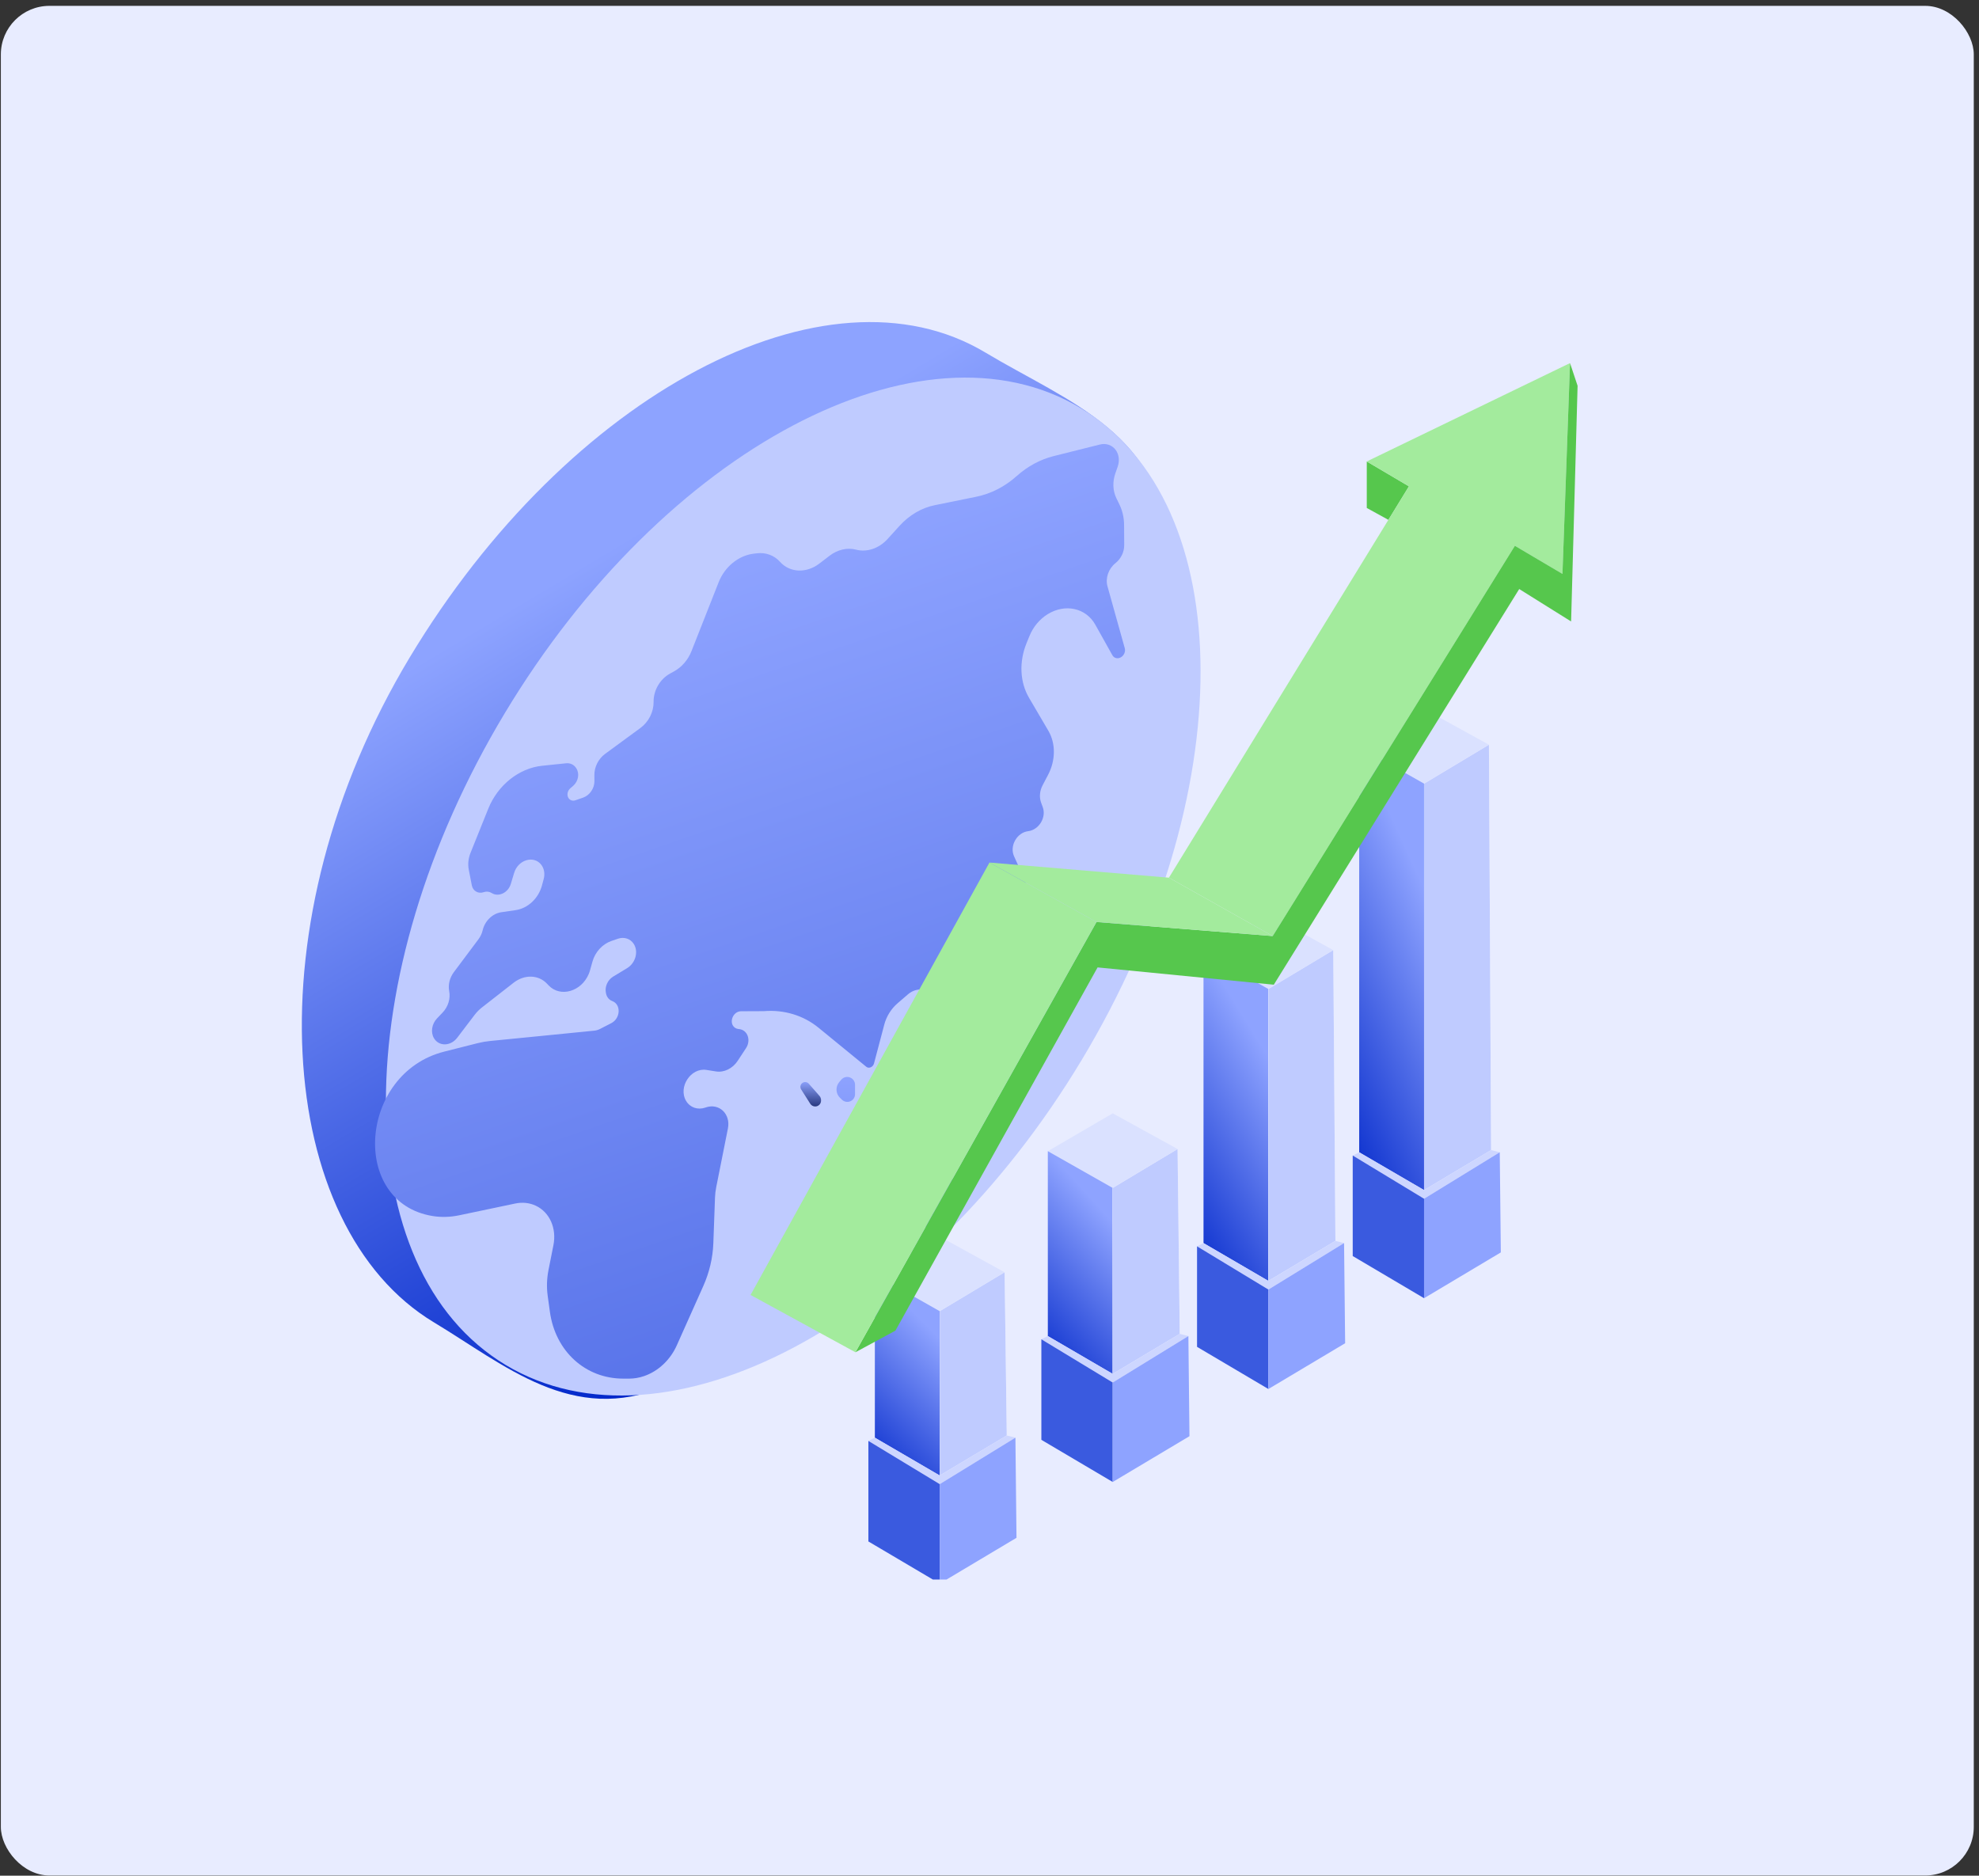 <svg width="326" height="309" viewBox="0 0 326 309" fill="none" xmlns="http://www.w3.org/2000/svg">
<rect x="0" y="0" width="326" height="309" fill="#333333" stroke="none"/>
<rect x="0.14" y="0.965" width="325" height="308" rx="8.007" fill="#E8ECFF"/>
<g clip-path="url(#clip0_1134_802)">
<path d="M162.362 58.098C175.728 66.132 192.469 71.65 192.247 91.571C192.034 110.766 182.243 148.717 169.404 170.075C154.791 194.383 128.604 220.167 109.482 228.352C94.366 234.823 83.092 224.823 71.505 217.858C45.262 202.082 41.306 151.864 67.47 108.34C93.634 64.816 136.118 42.322 162.362 58.098ZM83.575 189.161C100.977 199.622 129.148 184.707 146.497 155.846C163.846 126.986 163.804 95.11 146.402 84.649C129 74.188 105.898 91.664 88.549 120.524C71.2 149.385 66.173 178.7 83.575 189.161Z" fill="url(#paint0_linear_1134_802)"/>
<path d="M83.307 117.578C96.374 95.84 113.514 79.361 130.652 70.287C147.794 61.211 164.905 59.555 177.951 67.398C190.998 75.241 197.562 91.128 197.588 110.525C197.614 129.917 191.101 152.784 178.034 174.522C164.966 196.261 147.826 212.74 130.688 221.815C113.546 230.89 96.436 232.545 83.389 224.702C70.343 216.86 63.778 200.973 63.751 181.577C63.725 162.184 70.239 139.317 83.307 117.578Z" fill="#BFCBFF" stroke="#BFCBFF" stroke-width="0.361"/>
<path d="M78.696 171.845L73.183 173.239C59.114 176.797 57.601 198.107 71.259 200.324C72.683 200.555 74.164 200.515 75.637 200.206L84.881 198.264C86.061 198.016 87.241 198.144 88.271 198.631C90.546 199.706 91.718 202.339 91.165 205.13L90.356 209.211C90.075 210.628 90.028 212.058 90.217 213.432L90.583 216.097C91.475 222.597 96.425 227.112 102.659 227.112L103.646 227.112C104.468 227.112 105.3 226.97 106.111 226.69C108.436 225.89 110.416 224.027 111.485 221.635L115.839 211.894C116.85 209.633 117.419 207.222 117.507 204.825L117.783 197.269C117.804 196.706 117.87 196.14 117.982 195.577L119.91 185.899C120.385 183.511 118.46 181.68 116.268 182.435L116.187 182.463C114.936 182.894 113.663 182.451 113.019 181.362C111.672 179.081 113.799 175.847 116.377 176.257L117.949 176.506C119.277 176.717 120.69 176.023 121.524 174.752L122.888 172.674C123.755 171.351 123.148 169.67 121.75 169.527L121.624 169.514C121.43 169.494 121.247 169.429 121.089 169.321C119.98 168.57 120.692 166.597 122.074 166.591L125.834 166.574C129.169 166.305 132.349 167.271 134.842 169.309L142.705 175.739C143.134 176.09 143.815 175.793 143.976 175.185L145.668 168.784C146.026 167.428 146.799 166.19 147.855 165.28L149.567 163.805C150.686 162.841 152.187 162.753 153.194 163.593L160.35 169.557C161.178 170.247 162.434 169.09 161.954 168.079C161.669 167.479 162.023 166.68 162.673 166.457L164.235 165.919C165.46 165.497 166.253 164.124 166.005 162.852L165.455 160.021C165.148 158.439 165.559 156.704 166.571 155.318L168.361 152.866C169.876 150.79 170.229 148.1 169.266 145.971L167.042 141.054C166.273 139.355 167.516 137.153 169.373 136.925C171.155 136.706 172.395 134.654 171.771 132.959L171.502 132.228C171.175 131.338 171.264 130.285 171.745 129.369L172.647 127.65C173.904 125.257 173.923 122.473 172.696 120.382L169.509 114.948C167.999 112.374 167.849 109.016 169.106 105.944L169.598 104.741C170.205 103.257 171.265 101.994 172.586 101.178C175.469 99.398 178.884 100.149 180.424 102.901L183.247 107.947C183.514 108.423 184.091 108.574 184.605 108.303C185.147 108.017 185.442 107.356 185.283 106.784L182.436 96.592C182.06 95.246 182.598 93.686 183.754 92.768C184.654 92.054 185.197 90.932 185.191 89.804L185.171 86.491C185.163 85.293 184.904 84.144 184.412 83.128L183.887 82.043C183.305 80.841 183.248 79.371 183.73 77.986L184.116 76.878C184.452 75.913 184.336 74.889 183.806 74.146C183.22 73.325 182.218 72.972 181.198 73.227L173.564 75.137C171.371 75.686 169.278 76.816 167.486 78.419C165.538 80.161 163.238 81.341 160.845 81.827L153.971 83.225C151.826 83.661 149.794 84.85 148.205 86.598L146.202 88.803C144.8 90.345 142.803 91.019 141.024 90.551C139.585 90.172 137.983 90.537 136.666 91.544L134.954 92.853C132.828 94.478 130.098 94.352 128.493 92.553C127.535 91.479 126.134 90.967 124.656 91.151L124.12 91.217C121.64 91.526 119.388 93.37 118.385 95.914L113.899 107.291C113.339 108.712 112.302 109.905 111.013 110.613L110.382 110.959C108.725 111.869 107.645 113.722 107.668 115.614C107.688 117.274 106.857 118.924 105.499 119.921L99.68 124.191C98.578 125.001 97.901 126.338 97.911 127.686L97.918 128.686C97.927 129.886 97.134 131.028 96.028 131.41L94.781 131.839C94.194 132.041 93.621 131.71 93.503 131.1C93.417 130.66 93.592 130.174 93.947 129.865L94.411 129.462C95.27 128.715 95.504 127.44 94.939 126.576L94.9 126.516C94.537 125.961 93.918 125.671 93.247 125.741L89.291 126.152C85.488 126.547 81.999 129.334 80.433 133.226L77.508 140.5C77.146 141.4 77.045 142.366 77.219 143.261L77.721 145.846C77.903 146.779 78.778 147.284 79.676 146.975C80.107 146.826 80.555 146.862 80.922 147.073L81.058 147.152C82.186 147.803 83.718 147.043 84.145 145.62L84.691 143.804C85.341 141.641 87.916 140.858 89.155 142.448C89.643 143.074 89.795 143.949 89.564 144.807L89.272 145.887C88.703 147.999 86.957 149.634 84.96 149.929L82.574 150.28C81.127 150.493 79.874 151.705 79.511 153.243C79.384 153.781 79.144 154.294 78.809 154.741L74.762 160.15C74.074 161.07 73.791 162.231 73.996 163.29C74.234 164.513 73.817 165.86 72.906 166.813L71.992 167.769C71.129 168.672 70.912 170.029 71.474 171.01C72.277 172.412 74.231 172.384 75.318 170.955L78.177 167.198C78.53 166.733 78.938 166.319 79.389 165.967L84.602 161.896C86.375 160.511 88.669 160.561 90.07 162.014L90.398 162.355C92.318 164.345 95.757 163.355 96.981 160.46C97.065 160.262 97.136 160.059 97.193 159.854L97.591 158.428C98.035 156.834 99.234 155.525 100.714 155.015L101.787 154.645C102.79 154.3 103.816 154.623 104.376 155.462C105.22 156.725 104.71 158.642 103.303 159.493L101.008 160.881C100.11 161.425 99.611 162.522 99.805 163.523L99.83 163.653C99.946 164.247 100.324 164.712 100.852 164.909C102.337 165.464 102.236 167.761 100.692 168.556L98.87 169.494C98.557 169.656 98.225 169.756 97.892 169.789L87.644 170.808L80.709 171.492C80.037 171.558 79.364 171.676 78.696 171.845Z" fill="url(#paint1_linear_1134_802)"/>
<path d="M138.244 193.797V194.882C138.244 196.954 139.923 198.633 141.995 198.633C142.418 198.633 142.838 198.562 143.237 198.421L143.845 198.208C144.837 197.86 145.921 197.887 146.895 198.285C147.457 198.514 147.965 198.861 148.384 199.301L150.109 201.111C150.46 201.48 150.894 201.76 151.374 201.927C152.804 202.426 154.388 201.855 155.171 200.56L155.841 199.452C156.168 198.911 156.385 198.312 156.479 197.687L156.887 194.997C156.999 194.258 156.861 193.503 156.497 192.85L153.712 187.869C153.334 187.193 152.331 187.293 152.095 188.031C151.977 188.397 151.636 188.646 151.251 188.646H151.013C150.526 188.646 150.085 188.354 149.896 187.905L149.731 187.514C149.295 186.48 148.046 186.068 147.08 186.641L144.273 188.304C143.89 188.531 143.477 188.702 143.045 188.813L141.878 189.113C139.739 189.662 138.244 191.589 138.244 193.797Z" fill="url(#paint2_linear_1134_802)"/>
<path d="M138.578 177.867L138.251 178.252C137.597 179.023 137.657 180.17 138.388 180.868L138.705 181.171C139.044 181.496 139.536 181.606 139.982 181.457C140.5 181.285 140.849 180.8 140.849 180.254V178.701C140.849 178.229 140.592 177.795 140.178 177.57C139.641 177.277 138.974 177.401 138.578 177.867Z" fill="url(#paint3_linear_1134_802)"/>
<path d="M133.473 181.83L131.972 179.467C131.716 179.065 131.873 178.53 132.305 178.329C132.622 178.182 132.999 178.261 133.23 178.525L134.992 180.533C135.16 180.725 135.253 180.971 135.253 181.227V181.313C135.253 181.846 134.821 182.278 134.288 182.278C133.957 182.278 133.65 182.109 133.473 181.83Z" fill="url(#paint4_linear_1134_802)"/>
<path d="M234.587 116.804L223.901 123.037L234.587 129.092L245.272 122.681L234.587 116.804Z" fill="#DAE1FF"/>
<path d="M223.901 189.83V123.037L234.587 129.092V196.054L223.901 189.83Z" fill="#DAE1FF"/>
<path d="M223.901 189.83V123.037L234.587 129.092V196.054L223.901 189.83Z" fill="url(#paint5_linear_1134_802)"/>
<path d="M245.272 122.681L234.587 129.093V196.054L245.628 189.465L245.272 122.681Z" fill="white"/>
<path d="M245.272 122.681L234.587 129.093V196.054L245.628 189.465L245.272 122.681Z" fill="#BFCBFF"/>
<path d="M222.833 190.356L223.901 189.822L234.587 196.055L245.628 189.465L247.053 189.822L234.587 197.479L222.833 190.356Z" fill="#CDD6FF"/>
<path d="M234.587 197.479L222.833 190.355V206.918L234.587 213.863V197.479Z" fill="#3A5ADF"/>
<path d="M247.053 189.821L234.587 197.479V213.863L247.231 206.319L247.053 189.821Z" fill="#8EA3FF"/>
<path d="M208.942 150.642L198.257 156.875L208.942 162.93L219.627 156.519L208.942 150.642Z" fill="#DAE1FF"/>
<path d="M198.257 204.789V156.874L208.942 162.929V211.014L198.257 204.789Z" fill="#DAE1FF"/>
<path d="M198.257 204.789V156.874L208.942 162.929V211.014L198.257 204.789Z" fill="url(#paint6_linear_1134_802)"/>
<path d="M219.627 156.518L208.942 162.93V211.014L219.984 204.425L219.627 156.518Z" fill="white"/>
<path d="M219.627 156.518L208.942 162.93V211.014L219.984 204.425L219.627 156.518Z" fill="#BFCBFF"/>
<path d="M197.188 205.315L198.257 204.781L208.942 211.014L219.984 204.425L221.409 204.781L208.942 212.439L197.188 205.315Z" fill="#CDD6FF"/>
<path d="M208.942 212.438L197.188 205.315V221.877L208.942 228.822V212.438Z" fill="#3A5ADF"/>
<path d="M221.408 204.781L208.942 212.439V228.823L221.586 221.279L221.408 204.781Z" fill="#8EA3FF"/>
<path d="M154.802 203.712L144.117 209.945L154.802 216L165.488 209.589L154.802 203.712Z" fill="#DAE1FF"/>
<path d="M144.117 236.845V209.945L154.802 216.001V243.07L144.117 236.845Z" fill="#DAE1FF"/>
<path d="M144.117 236.845V209.945L154.802 216.001V243.07L144.117 236.845Z" fill="url(#paint7_linear_1134_802)"/>
<path d="M165.488 209.589L154.802 216V243.07L165.844 236.481L165.488 209.589Z" fill="white"/>
<path d="M165.488 209.589L154.802 216V243.07L165.844 236.481L165.488 209.589Z" fill="#BFCBFF"/>
<path d="M143.048 237.371L144.117 236.837L154.802 243.07L165.844 236.48L167.268 236.837L154.802 244.494L143.048 237.371Z" fill="#CDD6FF"/>
<path d="M154.802 244.495L143.048 237.371V253.934L154.802 260.879V244.495Z" fill="#3A5ADF"/>
<path d="M167.269 236.837L154.802 244.495V260.879L167.447 253.335L167.269 236.837Z" fill="#8EA3FF"/>
<path d="M183.297 183.41L172.612 189.643L183.297 195.698L193.982 189.287L183.297 183.41Z" fill="#DAE1FF"/>
<path d="M172.612 220.105V189.643L183.297 195.698V226.33L172.612 220.105Z" fill="#DAE1FF"/>
<path d="M172.612 220.105V189.643L183.297 195.698V226.33L172.612 220.105Z" fill="url(#paint8_linear_1134_802)"/>
<path d="M193.982 189.287L183.297 195.698V226.33L194.338 219.74L193.982 189.287Z" fill="white"/>
<path d="M193.982 189.287L183.297 195.698V226.33L194.338 219.74L193.982 189.287Z" fill="#BFCBFF"/>
<path d="M171.543 220.631L172.612 220.097L183.297 226.33L194.339 219.74L195.764 220.097L183.297 227.755L171.543 220.631Z" fill="#CDD6FF"/>
<path d="M183.297 227.754L171.543 220.63V237.193L183.297 244.138V227.754Z" fill="#3A5ADF"/>
<path d="M195.763 220.097L183.297 227.755V244.139L195.941 236.595L195.763 220.097Z" fill="#8EA3FF"/>
<path d="M225.149 83.68V76.022L232.094 80.118L228.71 85.639L225.149 83.68Z" fill="#56C74D"/>
<path d="M249.547 89.912L209.654 154.203L192.558 144.586L232.094 80.118L225.148 76.021L258.629 59.815L257.383 94.543L249.547 89.912Z" fill="#A3EB9D"/>
<path d="M259.876 63.555L258.63 59.815L257.383 94.543L249.547 89.912L209.655 154.203L180.626 151.888L140.912 222.768L147.501 219.206L180.804 159.368L209.833 162.217L250.26 97.036L258.808 102.379L259.876 63.555Z" fill="#56C74D"/>
<path d="M140.912 222.768L123.637 213.329L162.995 142.093L180.626 151.888L140.912 222.768Z" fill="#A3EB9D"/>
<path d="M209.655 154.203L192.558 144.586L162.995 142.093L180.626 151.888L209.655 154.203Z" fill="#A3EB9D"/>
</g>
<defs>
<linearGradient id="paint0_linear_1134_802" x1="119.556" y1="78.919" x2="181.815" y2="182.926" gradientUnits="userSpaceOnUse">
<stop stop-color="#8DA3FF"/>
<stop offset="1" stop-color="#0228CA"/>
</linearGradient>
<linearGradient id="paint1_linear_1134_802" x1="120.038" y1="91.723" x2="160.108" y2="208.096" gradientUnits="userSpaceOnUse">
<stop stop-color="#8EA3FF"/>
<stop offset="1" stop-color="#5A75EA"/>
</linearGradient>
<linearGradient id="paint2_linear_1134_802" x1="147.073" y1="177.067" x2="147.073" y2="202.782" gradientUnits="userSpaceOnUse">
<stop stop-color="#8EA3FF"/>
<stop offset="1" stop-color="#647EEE"/>
</linearGradient>
<linearGradient id="paint3_linear_1134_802" x1="147.073" y1="177.067" x2="147.073" y2="202.782" gradientUnits="userSpaceOnUse">
<stop stop-color="#8EA3FF"/>
<stop offset="1" stop-color="#647EEE"/>
</linearGradient>
<linearGradient id="paint4_linear_1134_802" x1="133.371" y1="178.081" x2="133.371" y2="182.278" gradientUnits="userSpaceOnUse">
<stop stop-color="#8EA3FF"/>
<stop offset="1" stop-color="#2A3A80"/>
</linearGradient>
<linearGradient id="paint5_linear_1134_802" x1="232.255" y1="141.102" x2="203.345" y2="154.229" gradientUnits="userSpaceOnUse">
<stop stop-color="#8EA3FF"/>
<stop offset="1" stop-color="#0228CA"/>
</linearGradient>
<linearGradient id="paint6_linear_1134_802" x1="206.61" y1="170.269" x2="181.251" y2="185.799" gradientUnits="userSpaceOnUse">
<stop stop-color="#8EA3FF"/>
<stop offset="1" stop-color="#0228CA"/>
</linearGradient>
<linearGradient id="paint7_linear_1134_802" x1="152.47" y1="218.141" x2="135.051" y2="235.576" gradientUnits="userSpaceOnUse">
<stop stop-color="#8EA3FF"/>
<stop offset="1" stop-color="#0228CA"/>
</linearGradient>
<linearGradient id="paint8_linear_1134_802" x1="180.965" y1="198.72" x2="161.771" y2="216.066" gradientUnits="userSpaceOnUse">
<stop stop-color="#8EA3FF"/>
<stop offset="1" stop-color="#0228CA"/>
</linearGradient>
<clipPath id="clip0_1134_802">
<rect width="236.474" height="210.494" fill="white" transform="translate(44.403 49.718)"/>
</clipPath>
</defs>
</svg>
